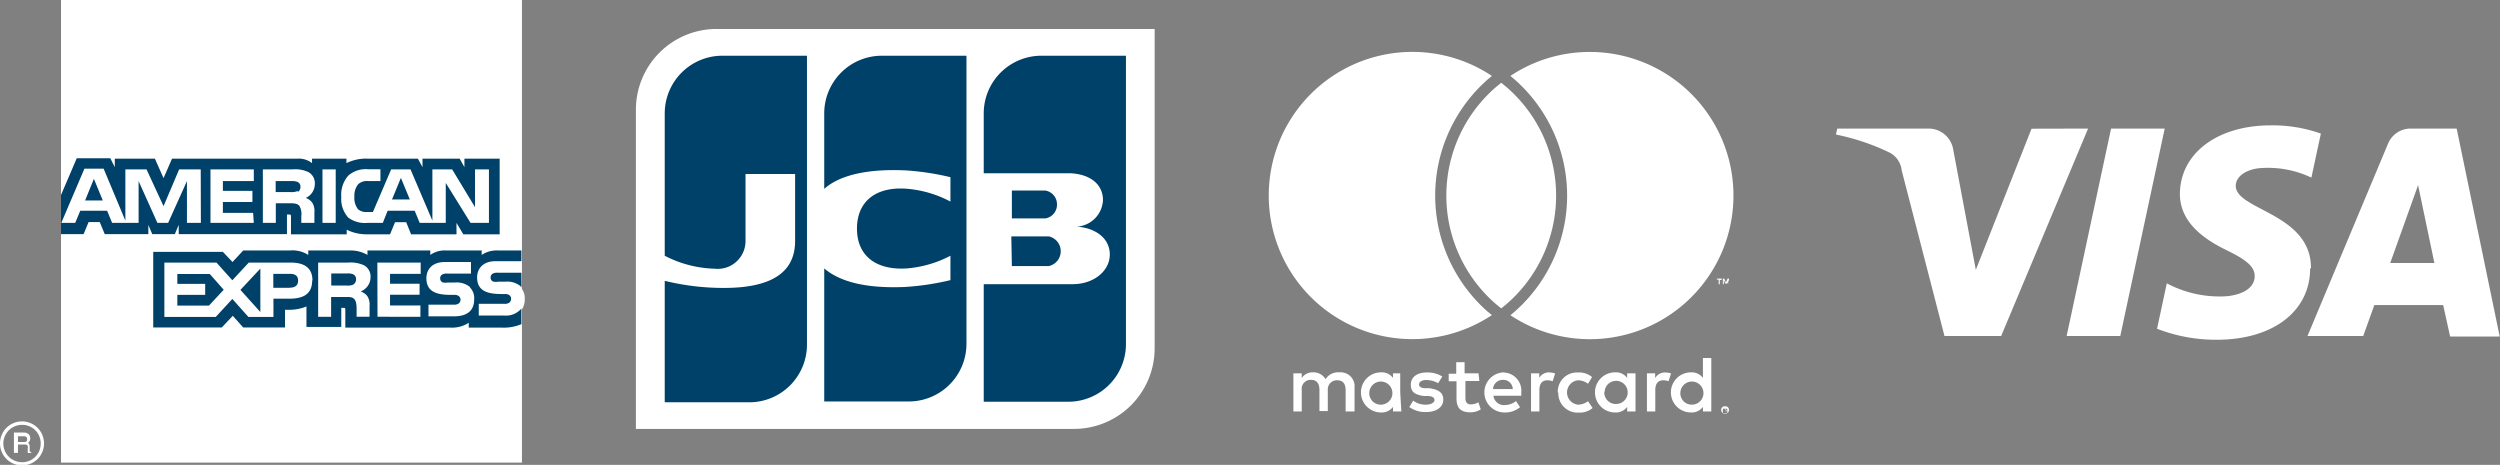 <svg xmlns="http://www.w3.org/2000/svg" viewBox="0 0 179.47 33.37"><rect x="0" y="0" width="179.47" height="33.37" fill="#808080" stroke="none"/><defs><style>.cls-1{fill:#fff;}.cls-2{fill:#004169;}</style></defs><title>Asset 3</title><g id="Layer_2" data-name="Layer 2"><g id="Artwork"><path class="cls-1" d="M149.9,9.23l-6.24,14.89h-4.07l-3.07-11.88a1.63,1.63,0,0,0-.92-1.31,16.11,16.11,0,0,0-3.8-1.27l.09-.43h6.55a1.79,1.79,0,0,1,1.78,1.52l1.62,8.62,4-10.13Zm16,10c0-3.93-5.43-4.15-5.4-5.9,0-.53.52-1.1,1.63-1.25a7.27,7.27,0,0,1,3.8.67l.68-3.16A10.35,10.35,0,0,0,163,9c-3.81,0-6.49,2-6.51,4.92,0,2.14,1.91,3.34,3.37,4.05s2,1.2,2,1.85c0,1-1.2,1.44-2.31,1.46a8.06,8.06,0,0,1-4-.94l-.7,3.26a11.67,11.67,0,0,0,4.28.79c4,0,6.69-2,6.71-5.09m10.05,4.86h3.56L176.36,9.23h-3.29a1.75,1.75,0,0,0-1.64,1.09l-5.78,13.8h4l.8-2.22h4.94Zm-4.3-5.28,2-5.59,1.17,5.59ZM155.4,9.23l-3.19,14.89h-3.85l3.19-14.89Z"/><path class="cls-1" d="M97.24,29.54V27.82a1,1,0,0,0-1.08-1.09,1.06,1.06,0,0,0-1,.49,1,1,0,0,0-.91-.49.91.91,0,0,0-.8.41V26.8h-.6v2.74h.6V28a.64.64,0,0,1,.67-.73c.4,0,.6.26.6.72v1.52h.6V28A.65.65,0,0,1,96,27.3c.41,0,.6.26.6.72v1.52Zm8.9-2.74h-1V26h-.6v.83H104v.54h.56V28.6c0,.64.25,1,1,1a1.4,1.4,0,0,0,.74-.21l-.17-.51a1.1,1.1,0,0,1-.53.15c-.3,0-.4-.18-.4-.46V27.35h1Zm5.08-.07a.81.81,0,0,0-.72.4V26.8h-.59v2.74h.6V28c0-.45.19-.7.58-.7a1,1,0,0,1,.37.07l.18-.56a1.27,1.27,0,0,0-.42-.07m-7.68.29a2,2,0,0,0-1.12-.29c-.69,0-1.14.33-1.14.88s.33.72.94.81l.28,0c.33,0,.48.13.48.29s-.22.33-.62.33a1.46,1.46,0,0,1-.91-.29l-.28.46a2,2,0,0,0,1.19.36c.79,0,1.25-.37,1.25-.89s-.36-.73-1-.82l-.28,0c-.26,0-.46-.09-.46-.27s.19-.32.52-.32a1.76,1.76,0,0,1,.85.23Zm16-.29a.81.81,0,0,0-.72.4V26.8h-.59v2.74h.6V28c0-.45.19-.7.58-.7a1,1,0,0,1,.37.07l.18-.56a1.27,1.27,0,0,0-.42-.07m-7.67,1.44a1.38,1.38,0,0,0,1.46,1.44,1.43,1.43,0,0,0,1-.33L114,28.8a1.2,1.2,0,0,1-.72.25.88.88,0,0,1,0-1.75,1.2,1.2,0,0,1,.72.25l.29-.48a1.43,1.43,0,0,0-1-.33,1.38,1.38,0,0,0-1.46,1.44m5.58,0V26.8h-.6v.33a1,1,0,0,0-.87-.4,1.44,1.44,0,0,0,0,2.88,1,1,0,0,0,.87-.4v.33h.6Zm-2.22,0A.83.83,0,1,1,116,29a.82.82,0,0,1-.83-.88M108,26.73a1.44,1.44,0,0,0,0,2.88,1.66,1.66,0,0,0,1.12-.38l-.29-.44a1.3,1.3,0,0,1-.8.29.76.76,0,0,1-.82-.67h2c0-.07,0-.15,0-.23a1.31,1.31,0,0,0-1.3-1.44m0,.53a.68.68,0,0,1,.69.66h-1.42a.7.7,0,0,1,.73-.66m14.94.9V25.7h-.6v1.43a1,1,0,0,0-.86-.4,1.44,1.44,0,0,0,0,2.88,1,1,0,0,0,.86-.4v.33h.6Zm-2.22,0a.83.83,0,1,1,.83.88.82.82,0,0,1-.83-.88m-20.11,0V26.8H100v.33a1,1,0,0,0-.86-.4,1.44,1.44,0,0,0,0,2.88,1,1,0,0,0,.86-.4v.33h.6Zm-2.22,0a.83.83,0,1,1,.83.88.82.82,0,0,1-.83-.88m25.54,1,.11,0,.09.06a.28.28,0,0,1,.06.09.27.27,0,0,1,0,.21.28.28,0,0,1-.06.09l-.09.06-.11,0-.11,0-.09-.06a.28.28,0,0,1-.06-.09.27.27,0,0,1,0-.21.28.28,0,0,1,.06-.09l.09-.06.11,0m0,.48.08,0,.07,0a.2.2,0,0,0,0-.07.22.22,0,0,0,0-.17l0-.07-.07,0-.08,0-.08,0-.07,0,0,.07a.22.22,0,0,0,0,.17l0,.07.07,0,.08,0m0-.34.07,0a.07.07,0,0,1,0,.06.07.07,0,0,1,0,.05l-.06,0,.08.1H124l-.08-.09h0v.09h-.05v-.25Zm-.06,0v.07h.1a0,0,0,0,0,0,0,0,0,0,0,0,0,0h-.1Zm-.32-8.9V20.1h.13V20h-.34v.07h.13v.33Zm.66,0V20h-.1l-.12.28-.12-.28h-.1v.4h.07v-.3l.11.26H124l.11-.26v.3Zm-17.27,2,.25.21a10.31,10.31,0,1,1,0-17.17l-.25.21a11.1,11.1,0,0,0,0,16.76m7.29-18.69a10.26,10.26,0,0,0-5.71,1.72l.25.21a11.1,11.1,0,0,1,0,16.76l-.25.21a10.31,10.31,0,1,0,5.71-18.9m-6.37,2.21-.39.32a10.3,10.3,0,0,0,0,15.56l.39.32.39-.32a10.3,10.3,0,0,0,0-15.56l-.39-.32"/><path class="cls-1" d="M82.89,25a5.79,5.79,0,0,1-5.79,5.79H45.65V7.87a5.79,5.79,0,0,1,5.79-5.79H82.89Z"/><path class="cls-2" d="M72.64,19.1H75l.29,0a1.09,1.09,0,0,0,0-2.13l-.29,0h-2.4Z"/><path class="cls-2" d="M74.76,4a4.14,4.14,0,0,0-4.14,4.14v4.3h6.26c1.33.07,2.3.75,2.3,1.93a2,2,0,0,1-1.88,1.9v0c1.34.09,2.37.83,2.37,2S78.54,20.4,77,20.4H70.62v8.44h6.07a4.14,4.14,0,0,0,4.14-4.14V4Z"/><path class="cls-2" d="M75.88,14.68a1,1,0,0,0-.83-1l-.24,0H72.64v2h2.17l.24,0a1,1,0,0,0,.83-1"/><path class="cls-2" d="M51.86,4a4.14,4.14,0,0,0-4.14,4.14V18.36a8.25,8.25,0,0,0,3.58.93,2,2,0,0,0,2.22-2v-4.8h3.56v4.8c0,1.88-1.15,3.38-5.11,3.38a17.78,17.78,0,0,1-4.25-.51v8.72h6.07a4.14,4.14,0,0,0,4.14-4.14V4Z"/><path class="cls-2" d="M63.31,4a4.14,4.14,0,0,0-4.14,4.14v5.42c1-.9,2.86-1.46,5.81-1.33a18.82,18.82,0,0,1,3.25.49v1.75a8.09,8.09,0,0,0-3.13-.92c-2.24-.17-3.58.92-3.58,2.86s1.35,3,3.58,2.86a8.19,8.19,0,0,0,3.13-.91v1.75a18.9,18.9,0,0,1-3.25.49c-2.95.13-4.76-.43-5.81-1.33v9.55h6.07a4.14,4.14,0,0,0,4.14-4.14V4Z"/><path class="cls-1" d="M37.47,0H4.38V33.21H37.47v-11a1.26,1.26,0,0,0,.2-.73,1.13,1.13,0,0,0-.2-.73Z"/><path class="cls-2" d="M4.38,16.81H6l.36-.87h.8l.36.87h3.13v-.66l.28.66h1.62l.28-.67v.67h7.77V15.4h.15c.11,0,.14,0,.14.19v1.23h4v-.33a3.18,3.18,0,0,0,1.49.33H28l.36-.87h.8l.35.87h3.26V16l.49.82h2.61V11.39H33.34V12L33,11.39H30.33V12L30,11.39H26.42a3.21,3.21,0,0,0-1.55.32v-.32H22.4v.32a1.54,1.54,0,0,0-1.05-.32h-9l-.61,1.4-.62-1.4H8.24V12l-.32-.64H5.51L4.38,14ZM35.1,16H33.78L32,13.13V16H30.13l-.36-.87H27.83l-.35.87H26.39A2,2,0,0,1,25,15.62a2,2,0,0,1-.5-1.49,2.07,2.07,0,0,1,.5-1.52,1.88,1.88,0,0,1,1.41-.46h.9V13h-.88a.91.91,0,0,0-.72.23,1.3,1.3,0,0,0-.27.88,1.33,1.33,0,0,0,.26.91.89.89,0,0,0,.65.2h.42l1.31-3.06h1.39l1.57,3.68V12.16h1.42l1.64,2.71V12.16h1Zm-11,0h-.95V12.16h.95ZM22.6,13.21a1.1,1.1,0,0,1-.65,1,1,1,0,0,1,.46.33,1.11,1.11,0,0,1,.16.71V16h-.94v-.49a1.14,1.14,0,0,0-.15-.75c-.14-.14-.34-.17-.68-.17h-1V16h-.93V12.16H21a2.2,2.2,0,0,1,1.13.19.9.9,0,0,1,.47.86M18.22,16H15.11V12.16h3.11V13H16v.7h2.12v.8H16v.78h2.17Zm-3.8,0h-1V13l-1.35,3H11.3L9.95,13V16H8.05l-.36-.87H5.76L5.4,16h-1l1.66-3.89H7.44L9,15.84V12.16h1.52l1.22,2.64,1.12-2.64h1.55Zm15-1.68-.64-1.55-.64,1.55Zm-8.06-.61a.92.92,0,0,1-.46.08H19.79V13h1.15a1,1,0,0,1,.44.07.36.36,0,0,1,.19.34.41.41,0,0,1-.19.37m-14,.61-.64-1.55-.63,1.55Z"/><path class="cls-2" d="M22.41,20.14c0,1.08-.8,1.3-1.62,1.3H19.63v1.31h-1.8l-1.15-1.29-1.19,1.29H11.8V18.85h3.74l1.14,1.27,1.18-1.27h3c.74,0,1.57.21,1.57,1.28M15,21.94H12.73v-.77h2v-.79h-2v-.71h2.33l1,1.13Zm3.69.46-1.43-1.59,1.43-1.53Zm2.13-1.74h-1.2v-1h1.21c.34,0,.57.13.57.48s-.22.51-.58.51m6.27-1.8h3.11v.81H28v.71h2.12v.79H28v.77h2.18v.81H27.1Zm-1.18,2.08a1,1,0,0,1,.46.33,1.12,1.12,0,0,1,.16.71v.77H25.6v-.49c0-.23,0-.58-.15-.76s-.34-.17-.68-.17h-1v1.42h-.93V18.85H25a2.27,2.27,0,0,1,1.12.19.91.91,0,0,1,.48.86,1.09,1.09,0,0,1-.66,1m-.56-.48a.9.9,0,0,1-.46.08H23.78v-.87h1.15a.93.93,0,0,1,.44.07.37.37,0,0,1,.19.35.42.42,0,0,1-.19.37m8.39.24a1.08,1.08,0,0,1,.28.82c0,.84-.52,1.23-1.46,1.23H30.76v-.84h1.81a.54.54,0,0,0,.38-.1.34.34,0,0,0,.11-.25.32.32,0,0,0-.12-.26.48.48,0,0,0-.33-.09c-.87,0-2,0-2-1.2,0-.56.35-1.16,1.33-1.16h1.87v.83h-1.7a.64.64,0,0,0-.37.07.3.3,0,0,0-.14.28.3.3,0,0,0,.2.29,1.09,1.09,0,0,0,.36,0h.5a1.52,1.52,0,0,1,1.06.31m3.71,1.56a1.45,1.45,0,0,1-1.26.5h-1.8v-.84H36.2a.53.53,0,0,0,.38-.1.34.34,0,0,0,.11-.25.33.33,0,0,0-.11-.26.48.48,0,0,0-.33-.09c-.87,0-2,0-2-1.2,0-.56.36-1.16,1.33-1.16h1.85v-.77H35.75a1.94,1.94,0,0,0-1.17.32v-.32H32a1.78,1.78,0,0,0-1.11.32v-.32H26.38v.32a2.44,2.44,0,0,0-1.25-.32h-3v.32a2.12,2.12,0,0,0-1.31-.32H17.46l-.77.83L16,18.08H11v5.43h4.92l.79-.84.75.84h3V22.24h.3A3.18,3.18,0,0,0,22,22v1.47h2.5V22.1h.12c.15,0,.17,0,.17.16v1.26h7.6a2.17,2.17,0,0,0,1.26-.35v.35h2.41a3.24,3.24,0,0,0,1.37-.25Zm0-2.57h-1.7a.64.64,0,0,0-.37.07.31.31,0,0,0-.14.28.29.29,0,0,0,.21.29,1.08,1.08,0,0,0,.36,0h.5a1.5,1.5,0,0,1,1.06.31l.09.1Z"/><path class="cls-1" d="M2.26,32.52H2a1.65,1.65,0,0,1,0-.39c0-.11,0-.22-.22-.22H1.29v.6H1V31.05h.68c.23,0,.49.08.49.41A.37.37,0,0,1,2,31.8c.07,0,.12.1.13.27v.25c0,.07,0,.09.07.12Zm-.32-1c0-.19-.13-.2-.22-.2H1.29v.41h.41c.14,0,.25,0,.25-.21m1.21.32a1.58,1.58,0,1,0-1.58,1.57,1.57,1.57,0,0,0,1.58-1.57m-.24,0a1.32,1.32,0,0,1-1.34,1.34,1.34,1.34,0,1,1,0-2.68,1.32,1.32,0,0,1,1.34,1.34"/></g></g></svg>